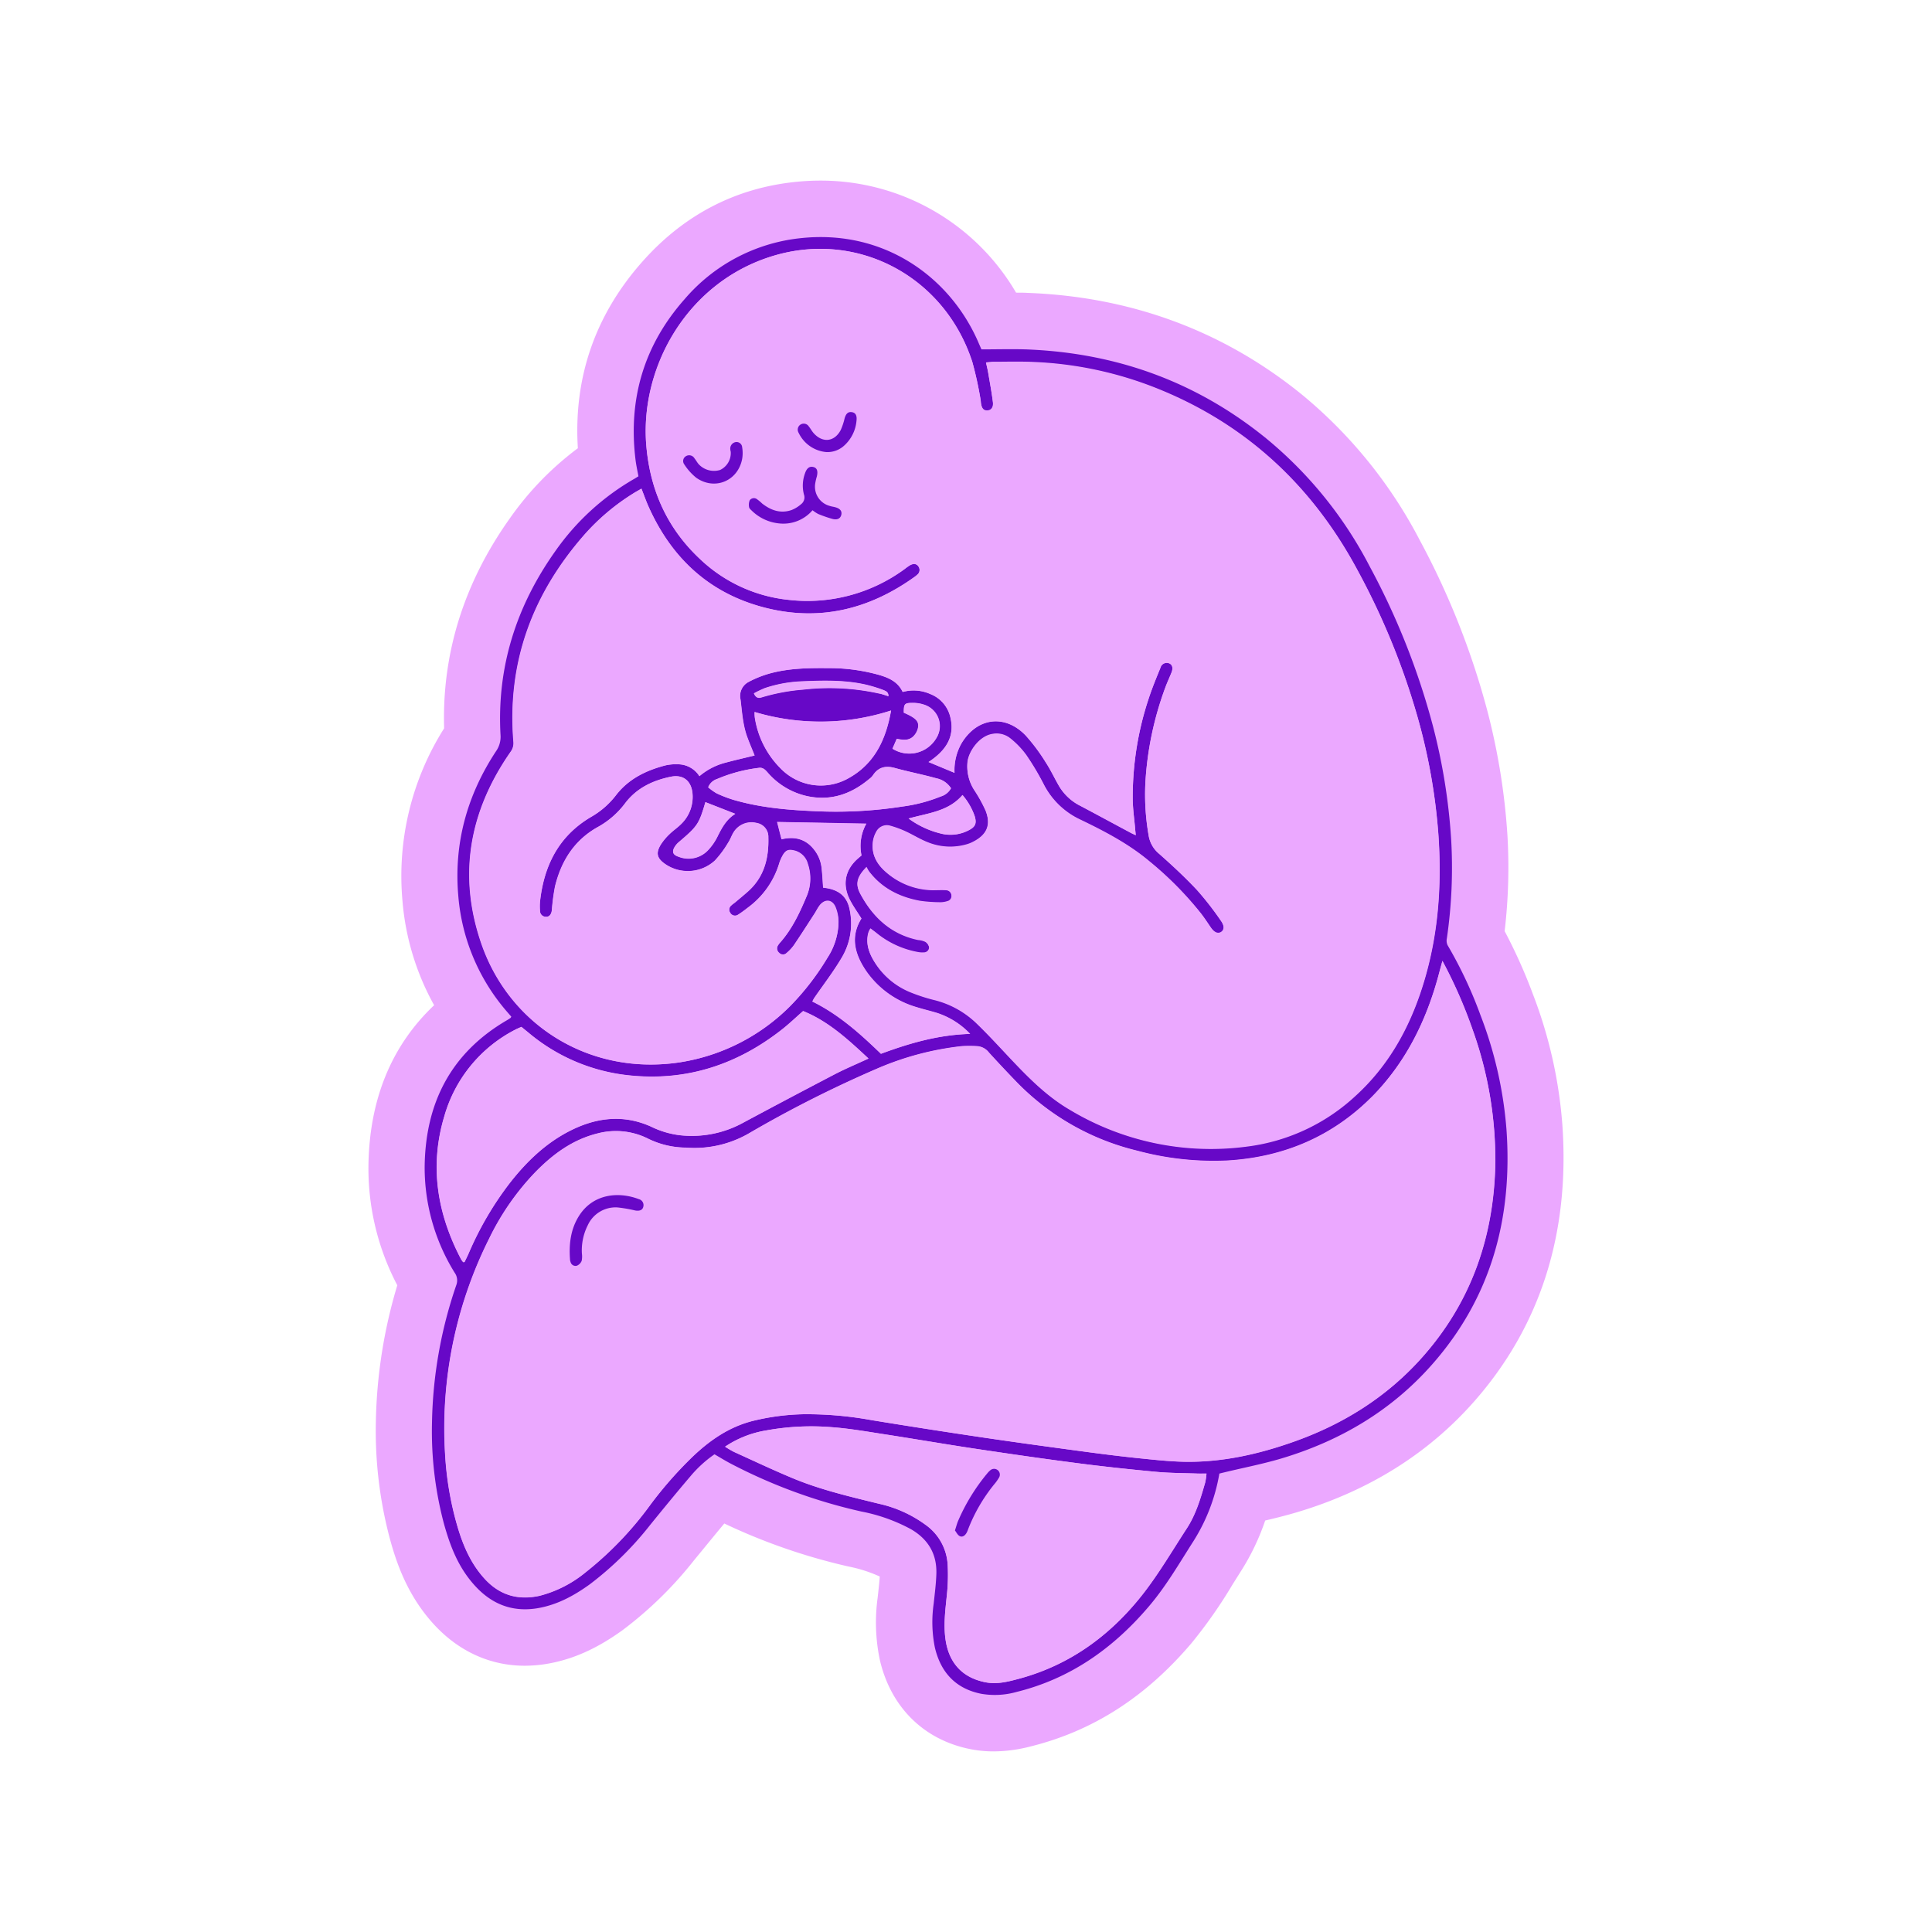 <svg viewBox="0 0 500 500" xmlns="http://www.w3.org/2000/svg" data-name="Layer 1" id="Layer_1"><defs><style>.cls-1{fill:#6708c7;}.cls-2{fill:#eba8ff;}</style></defs><path d="M177,201.36a1.81,1.81,0,0,1,.33.2l.63-2.15A9.84,9.84,0,0,0,177,201.36Zm1.19-2.72-.23.77c.15-.24.31-.46.47-.67Zm9.92-23.38v.14l.17-.09ZM229.46,216l.58.41.12-.24.13-.26ZM235,192.7l.22.06.1-.27Zm.07-17.46a1.13,1.13,0,0,1,.1.13l.49-.15C235.44,175.22,235.24,175.22,235,175.24Zm1.3,13.94.16,0v-.72C236.45,188.74,236.39,189,236.33,189.18Zm24.55,78.66a12.88,12.88,0,0,0-1.42-1.36l2.27,2.28Z" class="cls-1"></path><path d="M177,201.36a1.81,1.81,0,0,1,.33.2l.63-2.15A9.84,9.84,0,0,0,177,201.36Zm1.19-2.72-.23.77c.15-.24.31-.46.47-.67Zm58.14-9.46.16,0v-.72C236.45,188.74,236.39,189,236.33,189.18Z" class="cls-1"></path><path d="M177,201.36a1.81,1.81,0,0,1,.33.2l.63-2.15A9.84,9.84,0,0,0,177,201.36Zm1.19-2.72-.23.77c.15-.24.31-.46.47-.67Zm9.92-23.38v.14l.17-.09ZM229.46,216l.58.41.12-.24.13-.26ZM235,192.7l.22.06.1-.27Zm.07-17.46a1.13,1.13,0,0,1,.1.13l.49-.15C235.44,175.22,235.24,175.22,235,175.24Zm25.85,92.6a12.88,12.88,0,0,0-1.42-1.36l2.27,2.28Z" class="cls-2"></path><path d="M188.11,175.26v.14l.17-.09ZM229.46,216l.58.41.12-.24.14-.26Zm5.57-40.8a1.13,1.13,0,0,1,.1.13l.49-.15C235.44,175.22,235.24,175.22,235,175.24Zm25.85,92.6a12,12,0,0,0-1.42-1.36l2.27,2.28Z" class="cls-2"></path><path d="M257.2,453.26a30.78,30.78,0,0,1-6.1-.59c-11.93-2.38-20.44-10.71-23.35-22.86a47,47,0,0,1-.62-16.29l.17-1.52c.15-1.42.3-2.76.38-4a36.33,36.33,0,0,0-8-2.57,154.64,154.64,0,0,1-32.23-11.15c-1.87,2.24-3.74,4.53-5.57,6.76l-2.37,2.89a100,100,0,0,1-18.32,17.9c-6.8,4.92-13.15,7.73-20,8.83a35.77,35.77,0,0,1-5.39.43c-9,0-17.23-3.77-23.69-10.9-6.66-7.36-9.49-15.62-11.22-22A108.37,108.37,0,0,1,97.27,368a130.38,130.38,0,0,1,5.55-35.37,65,65,0,0,1-7.47-30.71c.18-17.21,5.87-31.23,17-41.77a66.75,66.75,0,0,1-8.18-26.87,71.52,71.52,0,0,1,10.77-44.79c-.58-19.38,5.13-37.65,17-54.33A79.45,79.45,0,0,1,149.55,116C148.41,97.76,154,81.52,166.26,67.7,177,55.59,190.37,48.64,206.05,47.06a61,61,0,0,1,6.3-.32,58.54,58.54,0,0,1,50.61,29c1.08,0,2,0,3,.06,26.79,1,50.67,9.83,71,26.34a121.13,121.13,0,0,1,30.41,37.54,202.16,202.16,0,0,1,17.6,44.46,170.2,170.2,0,0,1,5.15,32,141.71,141.71,0,0,1-.72,24.84,136.11,136.11,0,0,1,7.37,16.46A118.51,118.51,0,0,1,404.33,291c2,28.07-5.64,52.19-22.83,71.71-11.84,13.44-27.19,23.06-45.62,28.59-2.87.86-5.74,1.58-8.45,2.21a60.67,60.67,0,0,1-6.31,13.16l-1.89,3-.28.45a124.25,124.25,0,0,1-10.66,15.21c-11.92,14-25.56,22.69-41.7,26.68A38.7,38.7,0,0,1,257.2,453.26Z" class="cls-2"></path><path d="M396.51,291.61a111,111,0,0,0-7.15-31.35,118.34,118.34,0,0,0-8.15-17.67,133.91,133.91,0,0,0,1-26,162.24,162.24,0,0,0-4.92-30.5,193.49,193.49,0,0,0-16.93-42.75,113.33,113.33,0,0,0-28.43-35.14C313,92.84,290.67,84.57,265.63,83.67c-1.34,0-2.74-.06-4.42-.06h-2.92c-8.77-18-26.18-29-46-29a53.45,53.45,0,0,0-5.5.28c-13.66,1.38-25.34,7.45-34.72,18-11.73,13.25-16.56,29-14.35,46.9,0,0,0,0,0,.08a71.19,71.19,0,0,0-19.52,18.77c-11.32,15.93-16.51,33.4-15.43,51.92l-.09.14a64.19,64.19,0,0,0-10.81,41.83,58.75,58.75,0,0,0,10.63,29.17c-12.68,9.39-19.2,22.89-19.37,40.24a58.05,58.05,0,0,0,8.11,29.82,122.32,122.32,0,0,0-6.19,36.32,100.06,100.06,0,0,0,3.33,28.06c1.5,5.54,3.94,12.68,9.46,18.79,5,5.52,11,8.32,17.89,8.32a26.74,26.74,0,0,0,4.14-.33c5.58-.9,10.86-3.26,16.63-7.44A92.79,92.79,0,0,0,173.42,399l2.34-2.86c2.61-3.19,5.3-6.48,8-9.64.59-.68,1.18-1.32,1.78-1.91l.45.24a145.4,145.4,0,0,0,35.4,13,39.34,39.34,0,0,1,11,3.85c2.38,1.4,3.28,2.94,3.2,5.52,0,1.82-.26,3.7-.48,5.71-.06.5-.11,1-.17,1.48a39.25,39.25,0,0,0,.45,13.63c2.2,9.18,8.33,15.22,17.25,17a23.79,23.79,0,0,0,4.58.44,31.09,31.09,0,0,0,7.51-1c14.49-3.58,26.79-11.48,37.61-24.15a118.25,118.25,0,0,0,10-14.29c.73-1.17,1.46-2.34,2.2-3.5a53.59,53.59,0,0,0,6.72-15.56l1-.21c3.75-.85,7.61-1.73,11.43-2.88,17-5.1,31.13-13.94,42-26.27C391.36,339.7,398.39,317.5,396.51,291.61ZM188.29,175.31l-.17.09v-.14ZM178,199.41l.23-.77.25.1c-.17.21-.32.43-.48.67l-.63,2.15a2.14,2.14,0,0,0-.32-.2A9.31,9.31,0,0,1,178,199.41Zm58.37-10.23.18-.67,0,.72Zm-1.05,3.31-.1.27-.22-.06Zm.34-17.27-.49.15-.1-.14Zm-6,89.77-.43-.4.63.33Zm.52-48.78-.12.24-.58-.41.84-.1Zm29.3,50.27a12,12,0,0,1,1.42,1.36l.85.92Z" class="cls-2"></path><path d="M261.73,268.76l-2.27-2.28a12,12,0,0,1,1.42,1.36Z" class="cls-2"></path><path d="M229.84,264.92l-.2.07-.43-.4Z" class="cls-2"></path><path d="M230.3,215.94l-.14.27-.12.24-.58-.41Z" class="cls-2"></path><path d="M229.84,264.92l-.2.07-.43-.4Z" class="cls-2"></path><path d="M188.29,175.31l-.17.09v-.14Z" class="cls-2"></path><path d="M235.28,192.49l-.1.27-.22-.06Z" class="cls-2"></path><path d="M178,199.41l-.63,2.15a1.81,1.81,0,0,0-.33-.2A9.84,9.84,0,0,1,178,199.41Z" class="cls-2"></path><path d="M178.43,198.74c-.16.21-.32.43-.47.67l.23-.77Z" class="cls-2"></path><path d="M230.3,215.94l-.14.27-.12.24-.58-.41Z" class="cls-2"></path><path d="M235.28,192.49l-.1.27-.22-.06Z" class="cls-2"></path><path d="M235.62,175.22l-.49.15a1.13,1.13,0,0,0-.1-.13C235.25,175.22,235.44,175.22,235.62,175.22Z" class="cls-2"></path><path d="M236.51,188.51l0,.72-.16,0Z" class="cls-2"></path><path d="M235.28,192.49l-.1.27-.22-.06Z" class="cls-2"></path><path d="M236.51,188.51l0,.72-.16,0Z" class="cls-2"></path><path d="M315.57,381.36a47.66,47.66,0,0,1-6.72,17.51c-3.71,5.8-7.16,11.79-11.64,17-9.16,10.74-20.23,18.57-34.12,22a20.7,20.7,0,0,1-9.15.48c-6.62-1.32-10.49-5.55-12-12a33.22,33.22,0,0,1-.3-11.34c.27-2.57.61-5.13.69-7.71.16-5.11-2.09-8.92-6.53-11.52a44.57,44.57,0,0,0-12.88-4.6,138.12,138.12,0,0,1-33.77-12.38c-1.4-.73-2.73-1.56-4.24-2.43a31.34,31.34,0,0,0-6.23,5.69c-3.53,4.14-7,8.38-10.42,12.59a85.24,85.24,0,0,1-15.6,15.35c-4.15,3-8.58,5.41-13.76,6.24-6.46,1-11.7-1.15-16-5.87s-6.37-10.18-8-16a93.09,93.09,0,0,1-3.1-26.17,115.2,115.2,0,0,1,6.29-35.62,3.41,3.41,0,0,0-.42-3.2A51.67,51.67,0,0,1,109.9,302c.17-16.49,6.77-29.52,21.36-38,.3-.18.6-.38.89-.58,0,0,.07-.12.18-.3-.7-.82-1.45-1.65-2.16-2.53A52.11,52.11,0,0,1,118.62,232c-1.22-13.66,2.23-26.15,9.73-37.55a6.48,6.48,0,0,0,1.19-4.17c-1-17.61,4.07-33.42,14.2-47.68a63.65,63.65,0,0,1,20.49-18.72c.3-.17.59-.38,1-.61-.26-1.44-.58-2.83-.75-4.24-1.95-15.76,2.18-29.73,12.71-41.62a45.74,45.74,0,0,1,30.37-15.81c21.13-2.14,38.11,9.91,45.53,26.74.31.73.63,1.45.91,2.08,3.86,0,7.65-.11,11.43,0,23.3.84,44.17,8.32,62.31,23.08a105.81,105.81,0,0,1,26.73,33.08,188.24,188.24,0,0,1,16.36,41.27,154.5,154.5,0,0,1,4.72,29.24,126.53,126.53,0,0,1-1.1,25.73,2.83,2.83,0,0,0,.18,1.79,110.68,110.68,0,0,1,8.5,18.07,104.35,104.35,0,0,1,6.73,29.45c1.66,22.86-3.85,43.56-19.24,61-10.52,11.94-23.75,19.74-38.89,24.29C326.43,379,321,380,315.57,381.36ZM166,126.46c-.86.5-1.55.87-2.22,1.3a57,57,0,0,0-12.46,10.5c-13.52,15.36-20.16,33.11-18.47,53.72a3.7,3.7,0,0,1-.72,2.58c-10.7,15.35-13.73,32-7.53,49.81,7.32,21,28,34.09,51.32,30.56a51.53,51.53,0,0,0,28.64-14.62,66.76,66.76,0,0,0,9.55-12.41A17.47,17.47,0,0,0,217,239a10.14,10.14,0,0,0-.78-4.36c-.91-2-2.86-2.07-4.16-.23-.46.64-.79,1.36-1.22,2-1.76,2.71-3.5,5.43-5.3,8.1a11.06,11.06,0,0,1-1.88,2.05,1.36,1.36,0,0,1-2,0,1.47,1.47,0,0,1-.24-2,5.3,5.3,0,0,1,.66-.84c3-3.46,4.92-7.55,6.67-11.73a11.65,11.65,0,0,0,.35-8.4,4.79,4.79,0,0,0-3.46-3.49c-1.53-.37-2.26-.16-3.06,1.2a10.79,10.79,0,0,0-1,2.36,22.16,22.16,0,0,1-8,11.18c-.84.65-1.7,1.31-2.61,1.88a1.4,1.4,0,0,1-2-.56,1.41,1.41,0,0,1,.34-1.93c.31-.3.69-.52,1-.8,1-.87,2.08-1.75,3.11-2.64,4.32-3.74,5.58-8.69,5.42-14.14a3.59,3.59,0,0,0-3-3.69,5.44,5.44,0,0,0-6,2.41c-.52.85-.84,1.84-1.39,2.67A26.9,26.9,0,0,1,185,222.7a10.35,10.35,0,0,1-12.9.86c-2.11-1.46-2.4-2.78-1.11-4.94a14.75,14.75,0,0,1,2.34-2.78c.91-.9,2-1.61,2.92-2.53a9.75,9.75,0,0,0,3-7.77c-.23-3.38-2.36-5.19-5.62-4.52-4.59.94-8.74,2.86-11.69,6.69a22.5,22.5,0,0,1-7,6.22c-6.2,3.37-9.66,8.82-11.28,15.52a54.61,54.61,0,0,0-.82,6.16c-.14,1.1-.71,1.73-1.59,1.65a1.51,1.51,0,0,1-1.48-1.55,14.31,14.31,0,0,1,0-2.36c1-9.34,4.86-17,13.24-21.94a21.7,21.7,0,0,0,6.42-5.6c3.25-4.23,7.79-6.44,12.82-7.73a12.52,12.52,0,0,1,3.41-.28,6.62,6.62,0,0,1,5.37,3.07,16.92,16.92,0,0,1,6.82-3.51c2.46-.66,4.94-1.22,7.46-1.84-.7-1.76-1.45-3.47-2.06-5.21-1-3-1.2-6.17-1.59-9.3a4.07,4.07,0,0,1,2.11-4.53,26.89,26.89,0,0,1,5.55-2.21c5-1.34,10.05-1.41,15.16-1.36a47.49,47.49,0,0,1,13.16,1.8c2.43.72,4.74,1.72,6,4.37a10.56,10.56,0,0,1,7.14.54,8.51,8.51,0,0,1,5,5.3c1.7,5.59-1,9.35-5.45,12.29l6.71,2.8a14.11,14.11,0,0,1,1.8-7.62c4-6.66,11.19-7.64,16.58-2.06a48.64,48.64,0,0,1,5.24,7c1.29,2,2.29,4.14,3.47,6.18a13.27,13.27,0,0,0,5.45,5.05c4.37,2.31,8.71,4.67,13.07,7,.36.2.74.35,1.29.61-.08-.75-.14-1.31-.18-1.87-.22-2.49-.58-5-.61-7.49a80.61,80.61,0,0,1,4.13-26c.88-2.72,2-5.38,3.06-8a1.67,1.67,0,0,1,2.22-1.13c.84.34,1.09,1.19.62,2.4s-1,2.37-1.48,3.57a84.39,84.39,0,0,0-5.27,24.93,60.9,60.9,0,0,0,.85,13.69A7.66,7.66,0,0,0,300,221c3.39,3,6.7,6.07,9.79,9.36a81.16,81.16,0,0,1,6.21,8c1,1.43.88,2.48-.06,3s-1.7,0-2.58-1.27-1.59-2.39-2.47-3.52a88.19,88.19,0,0,0-13.44-13.6c-5.37-4.51-11.57-7.7-17.82-10.74a20.27,20.27,0,0,1-9.53-9.23,67.92,67.92,0,0,0-4.51-7.56,21.83,21.83,0,0,0-4-4.17,5.68,5.68,0,0,0-4.82-1.2c-3.29.57-6,4.36-6.35,7.12a11.24,11.24,0,0,0,1.87,7.55,37,37,0,0,1,2.79,5.08c1.48,3.73.37,6.34-3.24,8.15a8.39,8.39,0,0,1-1.59.64,15.47,15.47,0,0,1-10.31-.59c-1.91-.81-3.69-1.91-5.57-2.77a26.2,26.2,0,0,0-4-1.45,3.07,3.07,0,0,0-3.61,1.65,7,7,0,0,0-.84,2.62c-.37,3.13,1,5.58,3.28,7.57a18.75,18.75,0,0,0,12.15,4.76c1.14,0,2.3-.08,3.44,0a1.47,1.47,0,0,1,1.47,1.33,1.36,1.36,0,0,1-1.08,1.62,5.68,5.68,0,0,1-1.67.28,38.06,38.06,0,0,1-5.35-.37c-5.3-1-9.91-3.26-13.25-7.67a8.49,8.49,0,0,1-.61-1.11c-2.49,2.54-3,4.35-1.62,6.92,3.27,6.07,8,10.46,14.95,11.89a5.2,5.2,0,0,1,1.86.48,2.29,2.29,0,0,1,1,1.48,1.32,1.32,0,0,1-1.38,1.36,5.81,5.81,0,0,1-1.71-.13,23.49,23.49,0,0,1-10.76-5.09c-.42-.35-.87-.68-1.32-1a6,6,0,0,0-.4.68,4.6,4.6,0,0,0-.26.82c-.56,2.64.35,5,1.69,7.13a19.53,19.53,0,0,0,9,7.69,45.56,45.56,0,0,0,6.3,2.08,24,24,0,0,1,10.85,5.87c2.95,2.83,5.72,5.84,8.52,8.82,4.82,5.13,9.74,10.19,15.87,13.76a70.8,70.8,0,0,0,45.58,9.53,50.46,50.46,0,0,0,28.38-13.18c8-7.3,13.25-16.31,16.71-26.45,4.59-13.44,5.7-27.3,4.69-41.38a152.07,152.07,0,0,0-5.4-30.21,186.34,186.34,0,0,0-15.32-37.55c-11.64-21.8-28.59-37.82-51.6-47.17a96.56,96.56,0,0,0-31.93-7c-3.72-.18-7.46-.07-11.19-.07a13.22,13.22,0,0,0-1.6.19c.19.91.41,1.73.55,2.56.43,2.54.9,5.07,1.22,7.63.18,1.44-.4,2.16-1.42,2.2s-1.44-.52-1.66-1.84c-.06-.35-.05-.72-.12-1.07a94.31,94.31,0,0,0-2.11-9.63C244.52,71.58,222,59.57,200,66.26,177.78,73,165.49,95.19,167.28,115.5c1,11.49,5.46,21.31,13.9,29.2A39,39,0,0,0,204,155.24a42.55,42.55,0,0,0,30.07-7.92,17,17,0,0,1,1.4-1c.95-.56,1.79-.44,2.26.32a1.55,1.55,0,0,1-.35,2.12,5.66,5.66,0,0,1-.67.54c-11.35,8.14-23.84,11.43-37.58,8.25-14.87-3.44-25.1-12.62-31.28-26.45C167.21,129.66,166.7,128.17,166,126.46ZM373.3,248.67c-.42,1.55-.72,2.65-1,3.74-3.2,11.74-8.44,22.39-17,31.17C345,294,332.42,299.39,317.9,300.31a75.81,75.81,0,0,1-23.6-2.53,64.53,64.53,0,0,1-31.16-17.73q-3.66-3.78-7.22-7.69a4.17,4.17,0,0,0-3.11-1.64,33.29,33.29,0,0,0-3.87,0A76.12,76.12,0,0,0,227,276.54a307.63,307.63,0,0,0-33,16.65,28.11,28.11,0,0,1-16.49,3.8,22.49,22.49,0,0,1-9.73-2.28,18.59,18.59,0,0,0-13.15-1.39c-6.51,1.61-11.63,5.43-16.19,10.11a66.73,66.73,0,0,0-11.85,17.08,109.56,109.56,0,0,0-11.39,56.24,82.86,82.86,0,0,0,3.09,18c1.46,5.06,3.5,9.87,7.12,13.83,3.87,4.24,8.64,5.63,14.23,4.39a30.74,30.74,0,0,0,11.8-6,89,89,0,0,0,16.93-17.64,102.24,102.24,0,0,1,10.78-12.27c4.46-4.28,9.43-7.71,15.5-9.29A59.39,59.39,0,0,1,208.07,366a93,93,0,0,1,17.53,1.53q14.4,2.34,28.84,4.49c9,1.33,18,2.55,27,3.76,4.39.59,8.8,1.13,13.2,1.59,3.92.39,7.85.84,11.78.92,9.78.18,19.2-1.93,28.37-5.18,12.86-4.55,24.14-11.61,33.25-21.85,12.66-14.22,18.53-31.1,18.92-50a99.59,99.59,0,0,0-5.85-34.81A123.28,123.28,0,0,0,373.3,248.67ZM312.24,381.36c-.89,0-1.58,0-2.28,0-3.58-.13-7.17-.12-10.73-.45-6.91-.64-13.81-1.38-20.69-2.28-8.8-1.14-17.57-2.41-26.34-3.73-7.77-1.17-15.53-2.51-23.3-3.71-4.45-.68-8.91-1.47-13.39-1.81a64.82,64.82,0,0,0-17.14.8,26.92,26.92,0,0,0-10.72,4.22,24.87,24.87,0,0,0,2.34,1.37c5.15,2.34,10.26,4.76,15.48,6.92,7.1,2.92,14.56,4.65,22,6.48a32.22,32.22,0,0,1,12.06,5.45A13.58,13.58,0,0,1,245.26,405a49.59,49.59,0,0,1-.18,7.51c-.42,4.21-1,8.39-.24,12.62,1.07,5.64,4.54,9.12,10.17,10.24,3,.59,5.83-.14,8.66-.9,13.18-3.53,23.66-11.19,32-21.76,4.23-5.39,7.72-11.38,11.48-17.14,2.38-3.64,3.59-7.79,4.78-11.93A16.56,16.56,0,0,0,312.24,381.36ZM119.88,326.65c.22,0,.33,0,.35-.08.37-.77.76-1.54,1.1-2.33a83.87,83.87,0,0,1,10.5-17.95c4.21-5.43,9.06-10.17,15.21-13.41,6.94-3.65,14.12-4.63,21.47-1.32a23,23,0,0,0,7.56,2.23,27.6,27.6,0,0,0,15.8-3q12.1-6.49,24.3-12.86c2.72-1.41,5.55-2.6,8.59-4-5.26-4.92-10.37-9.64-16.92-12.29-1.9,1.67-3.56,3.26-5.35,4.68-11.7,9.23-24.94,13.57-39.85,11.95a48.05,48.05,0,0,1-25.9-11.06l-1.8-1.47c-.65.3-1.18.5-1.68.77A36.35,36.35,0,0,0,115,288.91c-3.88,12.9-1.83,25.22,4.35,37A5.94,5.94,0,0,0,119.88,326.65Zm131.19-59.08a20.42,20.42,0,0,0-8.78-5.44c-1.64-.5-3.32-.89-4.95-1.41a24.05,24.05,0,0,1-13.1-9.25c-3-4.31-4.35-8.9-1.32-13.73-1.07-1.74-2.22-3.31-3.07-5-1.95-4-1.08-7.76,2.27-10.63l.82-.7a11.87,11.87,0,0,1,1.24-8.22l-23.08-.44c.38,1.49.76,3,1.15,4.47,3.36-.8,6.19-.11,8.35,2.59a9.2,9.2,0,0,1,2,4.68c.21,1.74.28,3.5.41,5.25,3.88.4,6.09,2.1,6.82,5.45a17.25,17.25,0,0,1-2,12.66c-2.13,3.63-4.74,7-7.13,10.47a9.27,9.27,0,0,0-.47.89c6.84,3.36,12.36,8.32,17.75,13.53C235.35,270,242.74,267.82,251.07,267.57Zm-55.78-83.31a11.15,11.15,0,0,0,.07,1.37A23.59,23.59,0,0,0,202,198.85a14.51,14.51,0,0,0,16.86,2.93c7.21-3.65,10.36-10.08,11.72-17.9A59.46,59.46,0,0,1,195.29,184.26ZM246.12,204a5.88,5.88,0,0,0-3.82-2.57c-3.57-1-7.22-1.7-10.8-2.68-2.43-.67-4.28-.16-5.67,2a4.11,4.11,0,0,1-.93.88c-4.64,3.89-9.88,5.71-15.94,4.44a18.88,18.88,0,0,1-10.33-6.18c-.66-.74-1.23-1.33-2.32-1.15a39.5,39.5,0,0,0-10.74,2.87,3.65,3.65,0,0,0-2.29,2.15,14.44,14.44,0,0,0,2.18,1.56,32.35,32.35,0,0,0,4.39,1.69c6.91,2,14.06,2.63,21.2,2.93a112.09,112.09,0,0,0,22.48-1.21,39.73,39.73,0,0,0,9.93-2.6A4.38,4.38,0,0,0,246.12,204Zm-63.56,3.6c-1.68,5.69-2,6.17-6.82,10.32a5.5,5.5,0,0,0-1,1.09c-.93,1.39-.68,2.24.92,2.75a6.93,6.93,0,0,0,7.52-1.63,14.45,14.45,0,0,0,2.55-3.67c1.12-2.26,2.31-4.42,4.56-5.81Zm66.53-1.84c-3.65,4.28-8.9,4.65-13.94,6.06a23.48,23.48,0,0,0,8.84,4,10.12,10.12,0,0,0,6.66-.94c1.77-.89,2.17-1.76,1.61-3.64A16.58,16.58,0,0,0,249.09,205.75Zm-18.14-12A8.11,8.11,0,0,0,242.32,191a5.81,5.81,0,0,0-3.18-8.59,8.87,8.87,0,0,0-2.94-.47c-2.16,0-2.33.23-2.32,2.52,3.26,1.43,4.09,2.31,3.62,4.17a4.44,4.44,0,0,1-1.2,2c-1.21,1.17-2.76.89-4.25.61Zm-1-13.59c0-1.17-.8-1.36-1.38-1.57a37.06,37.06,0,0,0-4.5-1.37c-5.36-1.22-10.8-1.09-16.23-.86a34.54,34.54,0,0,0-9.88,1.75,27.37,27.37,0,0,0-2.85,1.37c.55,1.15,1.16,1.28,2.05,1a50.64,50.64,0,0,1,10.71-2,59.48,59.48,0,0,1,19.6,1C228.22,179.6,229,179.89,229.9,180.17Z" class="cls-1"></path><path d="M166,126.46c.66,1.71,1.17,3.2,1.82,4.63,6.18,13.83,16.41,23,31.27,26.45,13.75,3.18,26.24-.11,37.59-8.25a4.86,4.86,0,0,0,.66-.54,1.55,1.55,0,0,0,.36-2.12c-.47-.76-1.31-.88-2.26-.32-.5.29-.94.66-1.41,1A42.43,42.43,0,0,1,204,155.22a39,39,0,0,1-22.82-10.53c-8.45-7.9-12.88-17.71-13.9-29.2C165.48,95.18,177.78,73,200,66.25c21.95-6.7,44.49,5.32,51.63,27.4a94.49,94.49,0,0,1,2.11,9.64c.08.35.07.72.13,1.07.21,1.32.72,1.88,1.65,1.84s1.61-.76,1.43-2.2c-.32-2.56-.8-5.09-1.23-7.63-.14-.84-.35-1.66-.55-2.57a15.65,15.65,0,0,1,1.6-.18c3.73,0,7.47-.12,11.19.07a96.45,96.45,0,0,1,31.93,7c23,9.34,40,25.36,51.61,47.17a186.34,186.34,0,0,1,15.32,37.55,151.92,151.92,0,0,1,5.39,30.21c1,14.08-.1,27.93-4.68,41.38-3.46,10.14-8.76,19.15-16.72,26.45a50.41,50.41,0,0,1-28.37,13.18,70.79,70.79,0,0,1-45.58-9.53c-6.13-3.58-11.05-8.64-15.88-13.77-2.8-3-5.57-6-8.51-8.82a24.2,24.2,0,0,0-10.85-5.87,42.37,42.37,0,0,1-6.31-2.08,19.39,19.39,0,0,1-9-7.69c-1.34-2.16-2.26-4.48-1.69-7.13a4.77,4.77,0,0,1,.26-.81,4.94,4.94,0,0,1,.39-.68c.46.36.91.69,1.33,1a23.59,23.59,0,0,0,10.76,5.09,6.1,6.1,0,0,0,1.7.13,1.32,1.32,0,0,0,1.38-1.36,2.25,2.25,0,0,0-1-1.48,5.21,5.21,0,0,0-1.85-.49c-7-1.42-11.69-5.81-14.95-11.89-1.38-2.56-.87-4.37,1.61-6.91a9.91,9.91,0,0,0,.62,1.11c3.34,4.41,7.94,6.7,13.25,7.67a38,38,0,0,0,5.34.37,5.74,5.74,0,0,0,1.68-.28,1.36,1.36,0,0,0,1.07-1.62,1.46,1.46,0,0,0-1.47-1.33c-1.14-.06-2.29.05-3.44,0a18.69,18.69,0,0,1-12.14-4.75c-2.25-2-3.65-4.44-3.28-7.57a6.78,6.78,0,0,1,.84-2.62,3.09,3.09,0,0,1,3.61-1.66,26.82,26.82,0,0,1,4,1.46c1.89.86,3.67,2,5.58,2.76a15.41,15.41,0,0,0,10.31.6,8.39,8.39,0,0,0,1.59-.64c3.6-1.81,4.72-4.42,3.23-8.16a37.9,37.9,0,0,0-2.78-5.07,11.24,11.24,0,0,1-1.87-7.55c.38-2.76,3.06-6.55,6.35-7.12a5.69,5.69,0,0,1,4.81,1.19,22.18,22.18,0,0,1,4,4.18,68,68,0,0,1,4.52,7.56,20.27,20.27,0,0,0,9.53,9.23c6.24,3,12.44,6.23,17.82,10.74a89,89,0,0,1,13.44,13.59c.87,1.14,1.66,2.34,2.46,3.52s1.72,1.74,2.58,1.28,1.1-1.55.06-3a78.84,78.84,0,0,0-6.21-7.95c-3.08-3.29-6.4-6.38-9.78-9.36a7.68,7.68,0,0,1-2.7-4.69,62.13,62.13,0,0,1-.85-13.69,84.71,84.71,0,0,1,5.27-24.93c.45-1.21,1-2.37,1.49-3.57s.21-2.06-.62-2.4a1.68,1.68,0,0,0-2.23,1.13c-1.09,2.64-2.17,5.3-3.06,8a80.87,80.87,0,0,0-4.12,26c0,2.5.39,5,.6,7.49.05.56.11,1.12.18,1.87-.54-.26-.92-.42-1.28-.61-4.36-2.33-8.7-4.69-13.07-7a13.22,13.22,0,0,1-5.45-5c-1.19-2-2.18-4.21-3.48-6.18a47.92,47.92,0,0,0-5.24-7.05c-5.39-5.58-12.57-4.6-16.58,2.06A14.21,14.21,0,0,0,247,200l-6.71-2.79c4.5-2.94,7.15-6.71,5.45-12.3a8.49,8.49,0,0,0-5-5.3,10.62,10.62,0,0,0-7.14-.53c-1.26-2.65-3.57-3.65-6-4.38a47.55,47.55,0,0,0-13.17-1.79c-5.1-.05-10.19,0-15.15,1.36a27,27,0,0,0-5.56,2.21,4.08,4.08,0,0,0-2.1,4.53c.39,3.13.54,6.29,1.59,9.3.61,1.74,1.35,3.44,2.05,5.21-2.51.61-5,1.18-7.46,1.84a17,17,0,0,0-6.81,3.51,6.61,6.61,0,0,0-5.38-3.07,12.85,12.85,0,0,0-3.4.27c-5,1.3-9.58,3.51-12.83,7.74a21.45,21.45,0,0,1-6.42,5.6c-8.38,4.88-12.18,12.6-13.23,21.94a13.29,13.29,0,0,0,0,2.36,1.5,1.5,0,0,0,1.48,1.55c.87.08,1.44-.55,1.59-1.65a55.08,55.08,0,0,1,.81-6.17c1.62-6.69,5.08-12.14,11.28-15.52a22.25,22.25,0,0,0,7-6.21c3-3.83,7.1-5.75,11.69-6.69,3.27-.67,5.4,1.14,5.63,4.51a9.79,9.79,0,0,1-3,7.78c-.91.91-2,1.63-2.93,2.53A15,15,0,0,0,171,218.6c-1.3,2.16-1,3.49,1.1,5a10.35,10.35,0,0,0,12.9-.86,26.1,26.1,0,0,0,3.45-4.62c.56-.82.87-1.81,1.4-2.66a5.46,5.46,0,0,1,6-2.41,3.61,3.61,0,0,1,3,3.69c.15,5.45-1.1,10.39-5.43,14.14-1,.89-2.07,1.77-3.11,2.64-.33.28-.71.5-1,.8a1.43,1.43,0,0,0-.35,1.93,1.4,1.4,0,0,0,2,.55,29.7,29.7,0,0,0,2.61-1.88,22.06,22.06,0,0,0,8-11.17,10.79,10.79,0,0,1,1-2.36c.8-1.37,1.52-1.57,3-1.2a4.77,4.77,0,0,1,3.47,3.49,11.65,11.65,0,0,1-.35,8.4c-1.75,4.17-3.66,8.27-6.67,11.72a4.91,4.91,0,0,0-.67.85,1.47,1.47,0,0,0,.24,2,1.36,1.36,0,0,0,1.95,0,10.73,10.73,0,0,0,1.88-2c1.81-2.67,3.55-5.39,5.3-8.1.43-.66.77-1.38,1.22-2,1.3-1.84,3.26-1.82,4.17.23A10.13,10.13,0,0,1,217,239a17.46,17.46,0,0,1-2.84,8.87,67.14,67.14,0,0,1-9.56,12.41A51.5,51.5,0,0,1,176,274.92c-23.34,3.53-44-9.54-51.33-30.57-6.2-17.81-3.17-34.45,7.53-49.8a3.69,3.69,0,0,0,.73-2.59c-1.7-20.6,5-38.35,18.47-53.71a57,57,0,0,1,12.46-10.51C164.47,127.33,165.17,127,166,126.46Zm44.26,5.59a9.38,9.38,0,0,0,1.44.93,31.31,31.31,0,0,0,3.82,1.31c1.21.3,2-.2,2.2-1.08s-.31-1.62-1.51-2c-.48-.13-1-.18-1.46-.34A5.15,5.15,0,0,1,211,125a13.89,13.89,0,0,1,.38-1.67c.33-1.38,0-2.2-.91-2.44s-1.69.28-2.14,1.62a9.13,9.13,0,0,0-.29,5.49,2.18,2.18,0,0,1-.71,2.49,8.22,8.22,0,0,1-2.52,1.54c-2.84,1-5.33.07-7.59-1.7a11.23,11.23,0,0,0-1.31-1.1,1.33,1.33,0,0,0-1.91.28,3.11,3.11,0,0,0-.15,1.78c0,.3.39.6.64.84a11.73,11.73,0,0,0,7.46,3.38A9.92,9.92,0,0,0,210.29,132.05ZM189.1,116.89a4.81,4.81,0,0,1-2.72,4.73,5.41,5.41,0,0,1-5.52-1.43c-.43-.48-.73-1.07-1.13-1.57a1.59,1.59,0,0,0-2.24-.53,1.44,1.44,0,0,0-.41,2.09,14.7,14.7,0,0,0,3.12,3.48c4.82,3.31,10.76.81,11.91-4.94a8.92,8.92,0,0,0,0-3,1.44,1.44,0,0,0-1.65-1.34c-.83,0-1.4.8-1.42,1.84A2.76,2.76,0,0,0,189.1,116.89Zm24.78.07a6.42,6.42,0,0,0,4.5-1.71,9.79,9.79,0,0,0,3.22-6.57c.14-1.32-.3-2-1.23-2.12s-1.49.37-1.85,1.63a15.64,15.64,0,0,1-1,3c-1.58,3.07-4.65,3.41-7,.82-.47-.53-.8-1.18-1.25-1.73a1.55,1.55,0,1,0-2.65,1.62A8.79,8.79,0,0,0,213.88,117Z" class="cls-2"></path><path d="M373.3,248.68a122.7,122.7,0,0,1,7.8,17.79A100,100,0,0,1,387,301.28c-.39,18.88-6.26,35.76-18.92,50-9.11,10.24-20.39,17.3-33.25,21.85-9.17,3.25-18.58,5.37-28.37,5.18-3.93-.08-7.86-.53-11.78-.92-4.41-.46-8.81-1-13.21-1.59-9-1.21-18-2.43-27-3.76q-14.43-2.13-28.84-4.49A93.69,93.69,0,0,0,208.07,366a59.89,59.89,0,0,0-13.38,1.77c-6.07,1.57-11,5-15.5,9.29a102.24,102.24,0,0,0-10.78,12.27A89,89,0,0,1,151.48,407a30.81,30.81,0,0,1-11.8,6c-5.59,1.24-10.36-.15-14.23-4.39-3.62-3.95-5.66-8.76-7.12-13.83a82.86,82.86,0,0,1-3.09-18,109.56,109.56,0,0,1,11.39-56.24,66.73,66.73,0,0,1,11.85-17.08c4.56-4.68,9.68-8.49,16.19-10.11a18.59,18.59,0,0,1,13.15,1.39,22.46,22.46,0,0,0,9.73,2.28,28.11,28.11,0,0,0,16.49-3.8,307.63,307.63,0,0,1,33-16.65,76.12,76.12,0,0,1,21.92-5.78,33.29,33.29,0,0,1,3.87,0,4.19,4.19,0,0,1,3.11,1.64q3.56,3.9,7.22,7.69a64.58,64.58,0,0,0,31.16,17.73,75.81,75.81,0,0,0,23.6,2.53c14.52-.92,27.09-6.27,37.34-16.73,8.6-8.78,13.84-19.42,17-31.17ZM150.59,324.37a14.37,14.37,0,0,1,1.53-7.28,7.9,7.9,0,0,1,7.63-4.6,35.28,35.28,0,0,1,4.63.79c1.17.2,1.91-.12,2.1-.94a1.6,1.6,0,0,0-1.17-2c-5.34-2-11.94-1.35-15.53,4.45-2.14,3.44-2.55,7.25-2.26,11.19a2,2,0,0,0,.14.63c.3.76.92,1.23,1.67.95a2.33,2.33,0,0,0,1.21-1.26A5.83,5.83,0,0,0,150.59,324.37Z" class="cls-2"></path><path d="M312.24,381.36a18.75,18.75,0,0,1-.35,2.28c-1.19,4.13-2.4,8.28-4.78,11.93-3.76,5.76-7.25,11.75-11.48,17.14-8.3,10.57-18.78,18.22-31.95,21.76-2.83.76-5.66,1.49-8.67.89-5.63-1.11-9.1-4.59-10.17-10.23-.8-4.24-.18-8.41.24-12.63a49.39,49.39,0,0,0,.18-7.5,13.55,13.55,0,0,0-5.73-10.38,32.06,32.06,0,0,0-12.06-5.45c-7.43-1.83-14.9-3.56-22-6.48-5.22-2.16-10.33-4.59-15.48-6.92a24.87,24.87,0,0,1-2.34-1.37,26.76,26.76,0,0,1,10.73-4.22,65.16,65.16,0,0,1,17.13-.81c4.48.35,8.94,1.13,13.39,1.82,7.77,1.2,15.53,2.54,23.3,3.71,8.77,1.31,17.55,2.59,26.34,3.73,6.88.9,13.78,1.63,20.69,2.28,3.56.33,7.15.32,10.73.45C310.66,381.38,311.36,381.36,312.24,381.36Zm-65.1,14.72c.34.43.65,1.12,1.18,1.41.72.41,1.37-.05,1.78-.73a4.49,4.49,0,0,0,.36-.77,43.07,43.07,0,0,1,6.85-11.86,13.19,13.19,0,0,0,1.25-1.74,1.45,1.45,0,0,0-.38-1.94,1.43,1.43,0,0,0-2,.11,5.89,5.89,0,0,0-.73.77A49.93,49.93,0,0,0,248,393.56C247.67,394.28,247.48,395.05,247.14,396.08Z" class="cls-2"></path><path d="M119.87,326.65a5.41,5.41,0,0,1-.55-.75c-6.18-11.77-8.23-24.09-4.35-37a36.33,36.33,0,0,1,18.29-22.35c.5-.27,1-.48,1.68-.77l1.8,1.47a48.05,48.05,0,0,0,25.9,11.06c14.92,1.62,28.15-2.72,39.85-11.95,1.8-1.42,3.45-3,5.35-4.68,6.55,2.64,11.66,7.37,16.93,12.28-3,1.41-5.88,2.6-8.6,4q-12.19,6.36-24.3,12.86a27.65,27.65,0,0,1-15.79,3,23.32,23.32,0,0,1-7.57-2.23c-7.35-3.32-14.53-2.33-21.47,1.32-6.15,3.23-11,8-15.21,13.4a84.18,84.18,0,0,0-10.5,18c-.34.79-.73,1.55-1.1,2.32C120.21,326.61,120.1,326.6,119.87,326.65Z" class="cls-2"></path><path d="M251.07,267.57c-8.32.25-15.72,2.42-23.07,5.12-5.39-5.2-10.91-10.17-17.75-13.52.22-.42.32-.67.47-.89,2.4-3.48,5-6.84,7.14-10.47a17.2,17.2,0,0,0,2-12.66c-.73-3.36-2.94-5.05-6.81-5.45-.13-1.75-.2-3.51-.42-5.25a9.17,9.17,0,0,0-2-4.68c-2.16-2.71-5-3.39-8.35-2.59l-1.14-4.47,23.08.43a11.9,11.9,0,0,0-1.25,8.23l-.81.69c-3.36,2.88-4.23,6.66-2.27,10.64.84,1.72,2,3.3,3.06,5-3,4.83-1.64,9.41,1.33,13.72a24,24,0,0,0,13.09,9.26c1.64.51,3.32.9,5,1.4A20.51,20.51,0,0,1,251.07,267.57Z" class="cls-2"></path><path d="M195.29,184.26a59.46,59.46,0,0,0,35.33-.38c-1.36,7.82-4.51,14.25-11.72,17.9A14.49,14.49,0,0,1,202,198.85a23.6,23.6,0,0,1-6.68-13.21A11.44,11.44,0,0,1,195.29,184.26Z" class="cls-2"></path><path d="M246.12,204a4.47,4.47,0,0,1-2.66,2.13,40.61,40.61,0,0,1-9.93,2.6,112.82,112.82,0,0,1-22.48,1.2c-7.14-.3-14.29-.89-21.2-2.93a32.17,32.17,0,0,1-4.4-1.69,13.51,13.51,0,0,1-2.17-1.56,3.65,3.65,0,0,1,2.29-2.14,39.52,39.52,0,0,1,10.74-2.88c1.09-.18,1.66.41,2.32,1.15A18.88,18.88,0,0,0,209,206.05c6.06,1.27,11.3-.55,15.94-4.43a4.64,4.64,0,0,0,.93-.89c1.39-2.15,3.24-2.65,5.67-2,3.58,1,7.23,1.69,10.8,2.69A5.83,5.83,0,0,1,246.12,204Z" class="cls-2"></path><path d="M182.56,207.59l7.72,3c-2.26,1.39-3.44,3.55-4.56,5.81a14.45,14.45,0,0,1-2.55,3.67,6.93,6.93,0,0,1-7.52,1.63c-1.6-.5-1.85-1.36-.92-2.75a5.22,5.22,0,0,1,1-1.09C180.55,213.76,180.88,213.28,182.56,207.59Z" class="cls-2"></path><path d="M249.09,205.75a16.93,16.93,0,0,1,3.17,5.52c.55,1.87.16,2.75-1.61,3.64a10.12,10.12,0,0,1-6.66.94,23.33,23.33,0,0,1-8.84-4C240.19,210.4,245.44,210,249.09,205.75Z" class="cls-2"></path><path d="M231,193.76c.37-.86.71-1.64,1.1-2.57,1.49.28,3,.56,4.26-.61a4.42,4.42,0,0,0,1.19-2c.48-1.86-.35-2.74-3.62-4.17,0-2.29.17-2.53,2.33-2.52a8.82,8.82,0,0,1,2.93.47,5.81,5.81,0,0,1,3.19,8.59A8.12,8.12,0,0,1,231,193.76Z" class="cls-2"></path><path d="M229.9,180.17c-.91-.28-1.68-.57-2.47-.75a59.55,59.55,0,0,0-19.61-1,51.42,51.42,0,0,0-10.71,2c-.89.29-1.5.16-2-1a26.19,26.19,0,0,1,2.84-1.36,34.33,34.33,0,0,1,9.88-1.76c5.44-.23,10.88-.35,16.23.86a37.81,37.81,0,0,1,4.51,1.38C229.09,178.81,229.92,179,229.9,180.17Z" class="cls-2"></path><path d="M210.28,132.05a9.93,9.93,0,0,1-8.32,3.44,11.8,11.8,0,0,1-7.45-3.38c-.26-.25-.6-.54-.64-.84a3.1,3.1,0,0,1,.15-1.78,1.32,1.32,0,0,1,1.91-.28,11.23,11.23,0,0,1,1.31,1.1c2.26,1.76,4.75,2.66,7.58,1.7a8.5,8.5,0,0,0,2.53-1.55,2.19,2.19,0,0,0,.71-2.48,9.24,9.24,0,0,1,.28-5.5c.46-1.34,1.18-1.86,2.15-1.62s1.24,1.07.91,2.44A14,14,0,0,0,211,125a5.15,5.15,0,0,0,3.76,5.94c.47.16,1,.21,1.46.35,1.2.33,1.73,1,1.51,1.94s-1,1.38-2.2,1.09a31.37,31.37,0,0,1-3.82-1.32A10.23,10.23,0,0,1,210.28,132.05Z" class="cls-1"></path><path d="M189.11,116.89a2.78,2.78,0,0,1-.11-.63,1.69,1.69,0,0,1,1.42-1.85,1.45,1.45,0,0,1,1.65,1.35,8.92,8.92,0,0,1,0,3C191,124.46,185,127,180.2,123.65a14.4,14.4,0,0,1-3.11-3.47,1.44,1.44,0,0,1,.4-2.1,1.59,1.59,0,0,1,2.24.54c.41.5.7,1.09,1.13,1.56a5.42,5.42,0,0,0,5.52,1.44A4.83,4.83,0,0,0,189.11,116.89Z" class="cls-1"></path><path d="M213.88,117a8.79,8.79,0,0,1-7.2-5,1.55,1.55,0,1,1,2.65-1.62c.45.55.78,1.2,1.25,1.73,2.32,2.59,5.39,2.25,7-.82a16.33,16.33,0,0,0,1-3c.36-1.26.91-1.76,1.85-1.63s1.38.8,1.24,2.12a9.8,9.8,0,0,1-3.23,6.57A6.42,6.42,0,0,1,213.88,117Z" class="cls-1"></path><path d="M150.59,324.37a5.83,5.83,0,0,1-.05,1.92,2.3,2.3,0,0,1-1.21,1.26,1.31,1.31,0,0,1-1.67-.95,2,2,0,0,1-.14-.63c-.29-3.94.13-7.75,2.26-11.19,3.59-5.8,10.19-6.48,15.53-4.45a1.6,1.6,0,0,1,1.17,2c-.19.82-.93,1.14-2.1.94a35.41,35.41,0,0,0-4.62-.79,7.91,7.91,0,0,0-7.64,4.6A14.47,14.47,0,0,0,150.59,324.37Z" class="cls-1"></path><path d="M247.14,396.08c.33-1,.53-1.8.84-2.52a50.33,50.33,0,0,1,7.5-12.22,5.41,5.41,0,0,1,.74-.77,1.49,1.49,0,0,1,2.33,1.82,11.66,11.66,0,0,1-1.25,1.75A43.13,43.13,0,0,0,250.46,396a4.25,4.25,0,0,1-.36.78c-.42.68-1.07,1.14-1.79.73C247.79,397.2,247.48,396.51,247.14,396.08Z" class="cls-1"></path></svg>